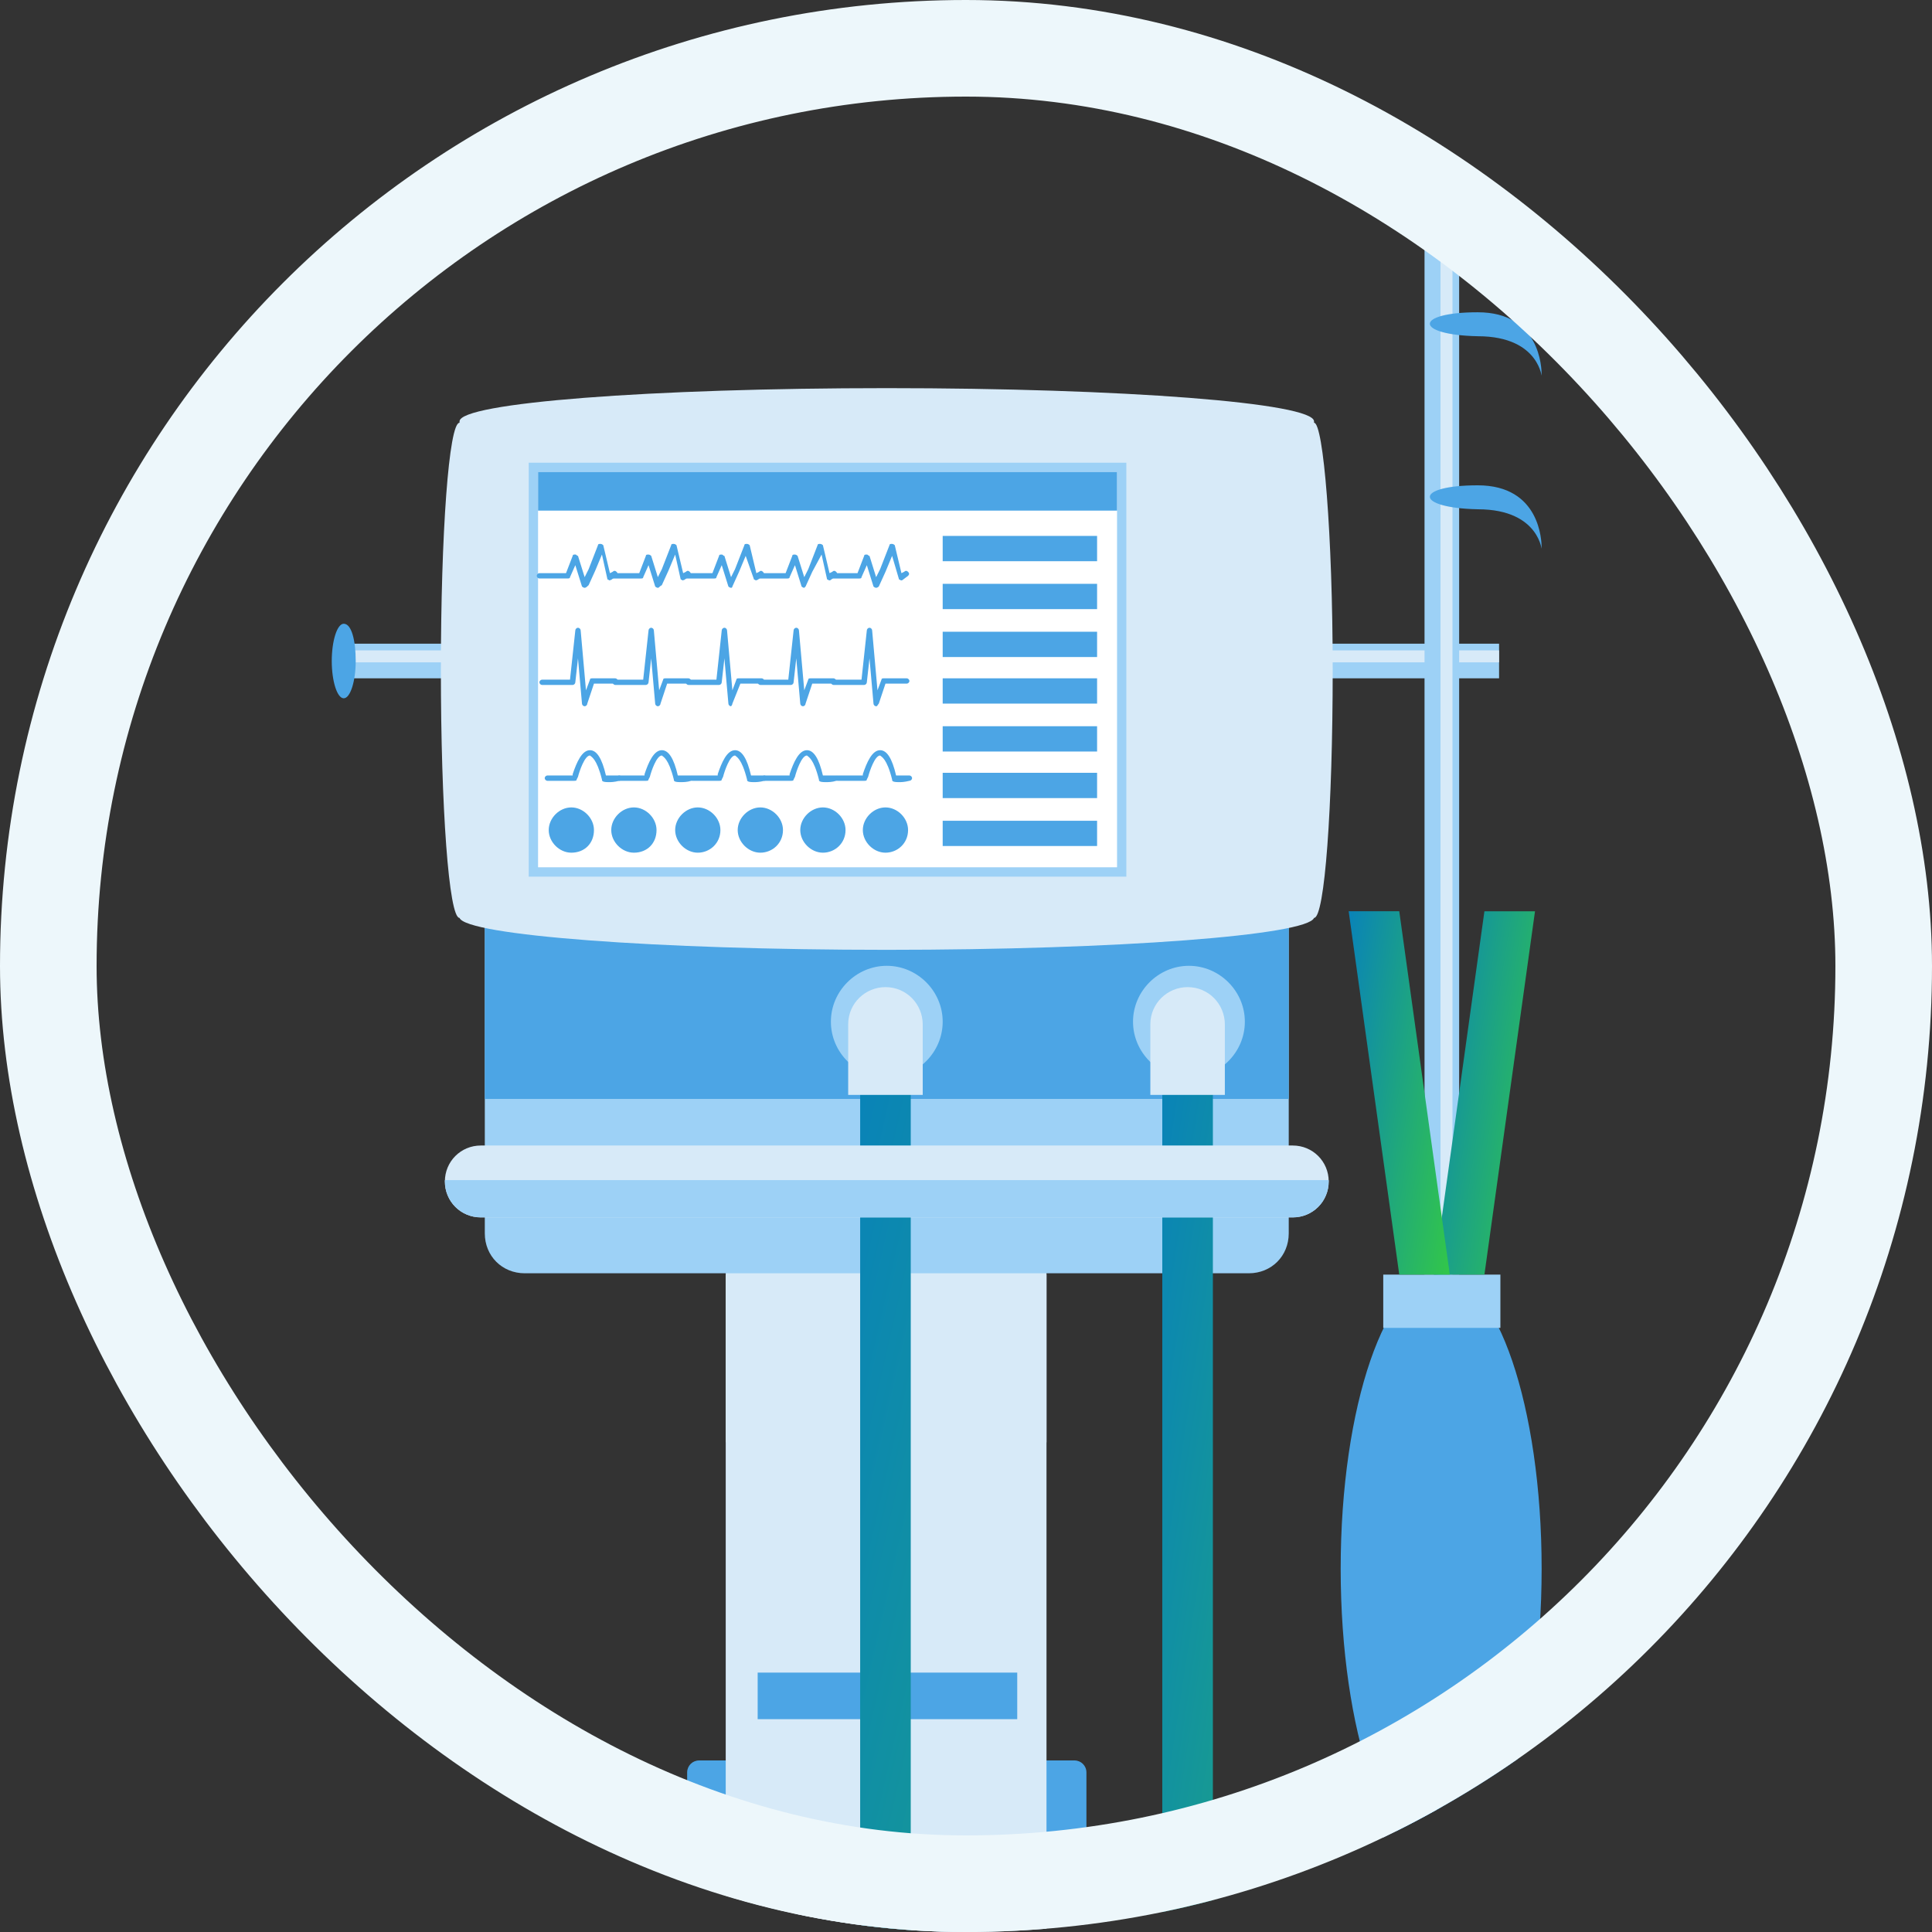 <svg width="60" height="60" viewBox="0 0 60 60" fill="none" xmlns="http://www.w3.org/2000/svg">
<rect x="0" y="0" width="60" height="60" fill="#333333" stroke="none"/>
<g clip-path="url(#clip0_519_37034)">
<path d="M46.555 19.991H10.592V21.066H46.555V19.991Z" fill="#9DD1F6"/>
<path d="M46.555 20.198H10.592V20.57H46.555V20.198Z" fill="#D7EAF8"/>
<path d="M45.315 -2H44.24V39.584H45.315V-2Z" fill="#9DD1F6"/>
<path d="M45.108 -2H44.736V39.584H45.108V-2Z" fill="#D7EAF8"/>
<path d="M33.368 54.672C33.575 54.672 33.74 54.837 33.74 55.044V57.318C33.74 57.524 33.575 57.69 33.368 57.69H21.712C21.505 57.69 21.34 57.524 21.34 57.318V55.044C21.34 54.837 21.505 54.672 21.712 54.672H33.368Z" fill="#4CA5E5"/>
<path d="M32.5 83.442C32.5 84.145 31.922 84.723 31.219 84.723H23.82C23.117 84.723 22.538 84.145 22.538 83.442V38.427C22.538 37.724 23.117 37.145 23.82 37.145H31.219C31.922 37.145 32.5 37.724 32.5 38.427V83.442Z" fill="#D7EAF8"/>
<path d="M40.023 38.303C40.023 39.006 39.486 39.543 38.783 39.543H16.297C15.594 39.543 15.056 39.006 15.056 38.303V21.644C15.056 20.942 15.594 20.404 16.297 20.404H38.783C39.486 20.404 40.023 20.942 40.023 21.644V38.303Z" fill="#9DD1F6"/>
<path d="M31.591 51.944H23.53V53.391H31.591V51.944Z" fill="#4CA5E5"/>
<path d="M30.351 53.432H24.729V65.42H30.351V53.432Z" fill="#D7EAF8"/>
<path d="M32.5 39.584H22.538V44.793H32.5V39.584Z" fill="#D7EAF8"/>
<path d="M40.023 27.225H15.056V34.128H40.023V27.225Z" fill="#4CA5E5"/>
<path d="M41.016 69.594C38.329 69.594 36.096 67.404 36.096 64.675V33.467H37.667V64.675C37.667 66.494 39.155 67.982 40.974 67.982C42.793 67.982 44.281 66.494 44.281 64.675V57.855H45.852V64.675C45.934 67.362 43.744 69.594 41.016 69.594Z" fill="url(#paint0_linear_519_37034)"/>
<path d="M38.163 79.019H33.823C29.896 79.019 26.713 75.836 26.713 71.909V33.467H28.284V71.951C28.284 75.01 30.764 77.448 33.782 77.448H38.122C41.181 77.448 43.62 74.968 43.62 71.951V56.863H45.191V71.951C45.273 75.836 42.09 79.019 38.163 79.019Z" fill="url(#paint1_linear_519_37034)"/>
<path d="M40.809 13.129C40.809 13.088 40.809 13.088 40.809 13.088C40.809 12.509 34.857 12.054 27.54 12.054C20.224 12.054 14.271 12.509 14.271 13.088V13.129C13.94 13.129 13.692 16.56 13.692 20.817C13.692 25.075 13.94 28.506 14.271 28.506C14.478 29.043 20.348 29.498 27.54 29.498C34.733 29.498 40.602 29.043 40.809 28.506C41.14 28.506 41.388 25.075 41.388 20.817C41.388 16.601 41.098 13.129 40.809 13.129Z" fill="#D7EAF8"/>
<path d="M34.98 14.369H16.42V27.225H34.98V14.369Z" fill="#9DD1F6"/>
<path d="M34.691 14.658H16.71V26.935H34.691V14.658Z" fill="white"/>
<path d="M34.691 14.658H16.71V15.857H34.691V14.658Z" fill="#4CA5E5"/>
<path d="M38.66 31.73C38.66 30.78 37.874 29.994 36.923 29.994C35.973 29.994 35.187 30.78 35.187 31.73C35.187 32.681 35.973 33.467 36.923 33.467C37.874 33.467 38.66 32.681 38.66 31.73Z" fill="#9DD1F6"/>
<path d="M29.276 31.73C29.276 30.78 28.491 29.994 27.54 29.994C26.589 29.994 25.804 30.78 25.804 31.73C25.804 32.681 26.589 33.467 27.54 33.467C28.491 33.467 29.276 32.681 29.276 31.73Z" fill="#9DD1F6"/>
<path d="M19.521 31.234H15.966V30.697H19.521V31.234ZM19.521 32.433H15.966V32.97H19.521V32.433ZM24.316 30.697H20.761V31.234H24.316V30.697ZM24.316 32.433H20.761V32.97H24.316V32.433Z" fill="#4CA5E5"/>
<path d="M28.656 34.004V31.813C28.656 31.193 28.16 30.656 27.499 30.656C26.879 30.656 26.341 31.152 26.341 31.813V34.004H28.656Z" fill="#D7EAF8"/>
<path d="M38.039 34.004V31.813C38.039 31.193 37.543 30.656 36.882 30.656C36.262 30.656 35.725 31.152 35.725 31.813V34.004H38.039Z" fill="#D7EAF8"/>
<path d="M18.446 25.778C18.446 25.406 18.115 25.075 17.743 25.075C17.371 25.075 17.041 25.406 17.041 25.778C17.041 26.15 17.371 26.481 17.743 26.481C18.157 26.481 18.446 26.191 18.446 25.778Z" fill="#4CA5E5"/>
<path d="M20.389 25.778C20.389 25.406 20.058 25.075 19.686 25.075C19.314 25.075 18.983 25.406 18.983 25.778C18.983 26.15 19.314 26.481 19.686 26.481C20.099 26.481 20.389 26.191 20.389 25.778Z" fill="#4CA5E5"/>
<path d="M22.373 25.778C22.373 25.406 22.042 25.075 21.67 25.075C21.298 25.075 20.968 25.406 20.968 25.778C20.968 26.15 21.298 26.481 21.67 26.481C22.042 26.481 22.373 26.191 22.373 25.778Z" fill="#4CA5E5"/>
<path d="M24.316 25.778C24.316 25.406 23.985 25.075 23.613 25.075C23.241 25.075 22.91 25.406 22.91 25.778C22.91 26.15 23.241 26.481 23.613 26.481C23.985 26.481 24.316 26.191 24.316 25.778Z" fill="#4CA5E5"/>
<path d="M26.259 25.778C26.259 25.406 25.928 25.075 25.556 25.075C25.184 25.075 24.853 25.406 24.853 25.778C24.853 26.15 25.184 26.481 25.556 26.481C25.928 26.481 26.259 26.191 26.259 25.778Z" fill="#4CA5E5"/>
<path d="M28.201 25.778C28.201 25.406 27.871 25.075 27.499 25.075C27.127 25.075 26.796 25.406 26.796 25.778C26.796 26.15 27.127 26.481 27.499 26.481C27.871 26.481 28.201 26.191 28.201 25.778Z" fill="#4CA5E5"/>
<path d="M34.071 16.643H29.276V17.428H34.071V16.643Z" fill="#4CA5E5"/>
<path d="M34.071 18.131H29.276V18.916H34.071V18.131Z" fill="#4CA5E5"/>
<path d="M34.071 19.619H29.276V20.404H34.071V19.619Z" fill="#4CA5E5"/>
<path d="M34.071 21.066H29.276V21.851H34.071V21.066Z" fill="#4CA5E5"/>
<path d="M34.071 22.554H29.276V23.339H34.071V22.554Z" fill="#4CA5E5"/>
<path d="M34.071 24H29.276V24.786H34.071V24Z" fill="#4CA5E5"/>
<path d="M34.071 25.489H29.276V26.274H34.071V25.489Z" fill="#4CA5E5"/>
<path d="M18.157 18.255C18.115 18.255 18.074 18.213 18.074 18.213L17.867 17.552L17.702 17.924C17.702 17.965 17.66 17.965 17.619 17.965H16.751C16.71 17.965 16.669 17.924 16.669 17.883C16.669 17.841 16.71 17.8 16.751 17.8H17.578L17.785 17.263C17.785 17.221 17.826 17.221 17.867 17.221C17.909 17.221 17.909 17.263 17.95 17.263L18.157 17.924L18.281 17.676L18.57 16.932C18.57 16.891 18.611 16.891 18.653 16.891C18.694 16.891 18.735 16.932 18.735 16.932L18.942 17.8L19.025 17.759C19.066 17.718 19.107 17.718 19.149 17.759C19.19 17.8 19.19 17.841 19.149 17.883L18.983 18.007C18.942 18.007 18.942 18.048 18.901 18.007C18.859 18.007 18.859 17.965 18.859 17.965L18.694 17.221L18.487 17.718L18.281 18.172C18.239 18.213 18.198 18.255 18.157 18.255Z" fill="#4CA5E5"/>
<path d="M20.43 18.255C20.389 18.255 20.348 18.214 20.348 18.214L20.141 17.552L19.976 17.924C19.976 17.966 19.934 17.966 19.893 17.966H19.025C18.983 17.966 18.942 17.924 18.942 17.883C18.942 17.842 18.983 17.8 19.025 17.8H19.852L20.058 17.263C20.058 17.222 20.1 17.222 20.141 17.222C20.182 17.222 20.224 17.263 20.224 17.263L20.43 17.924L20.554 17.676L20.844 16.932C20.844 16.891 20.885 16.891 20.926 16.891C20.968 16.891 21.009 16.932 21.009 16.932L21.216 17.8L21.298 17.759C21.34 17.718 21.381 17.718 21.422 17.759C21.464 17.8 21.464 17.842 21.422 17.883L21.257 18.007C21.216 18.007 21.216 18.048 21.174 18.007C21.133 18.007 21.133 17.966 21.133 17.966L20.968 17.222L20.761 17.718L20.554 18.172C20.472 18.214 20.472 18.255 20.43 18.255Z" fill="#4CA5E5"/>
<path d="M22.703 18.255C22.662 18.255 22.621 18.214 22.621 18.214L22.414 17.552L22.249 17.924C22.249 17.966 22.207 17.966 22.166 17.966H21.298C21.257 17.966 21.215 17.924 21.215 17.883C21.215 17.842 21.257 17.8 21.298 17.8H22.125L22.331 17.263C22.331 17.222 22.373 17.222 22.414 17.222C22.455 17.222 22.455 17.263 22.497 17.263L22.703 17.924L22.827 17.676L23.117 16.932C23.117 16.891 23.158 16.891 23.2 16.891C23.241 16.891 23.282 16.932 23.282 16.932L23.489 17.8L23.572 17.759C23.613 17.718 23.654 17.718 23.695 17.759C23.737 17.8 23.737 17.842 23.695 17.883L23.53 18.007C23.489 18.007 23.489 18.048 23.448 18.007C23.406 18.007 23.406 17.966 23.406 17.966L23.158 17.263L22.951 17.759L22.745 18.214C22.745 18.214 22.745 18.255 22.703 18.255Z" fill="#4CA5E5"/>
<path d="M24.977 18.255C24.936 18.255 24.894 18.214 24.894 18.214L24.688 17.552L24.522 17.924C24.522 17.966 24.481 17.966 24.44 17.966H23.572C23.53 17.966 23.489 17.924 23.489 17.883C23.489 17.842 23.53 17.8 23.572 17.8H24.398L24.605 17.263C24.605 17.222 24.646 17.222 24.688 17.222C24.729 17.222 24.77 17.263 24.77 17.263L24.977 17.924L25.101 17.676L25.39 16.932C25.39 16.891 25.432 16.891 25.473 16.891C25.515 16.891 25.556 16.932 25.556 16.932L25.762 17.8L25.845 17.759C25.887 17.718 25.928 17.718 25.969 17.759C26.011 17.8 26.011 17.842 25.969 17.883L25.804 18.007C25.804 18.007 25.762 18.048 25.721 18.007C25.68 18.007 25.68 17.966 25.68 17.966L25.515 17.222L25.225 17.759L25.018 18.214L24.977 18.255Z" fill="#4CA5E5"/>
<path d="M27.209 18.255C27.168 18.255 27.127 18.214 27.127 18.214L26.92 17.552L26.755 17.924C26.755 17.966 26.713 17.966 26.672 17.966H25.804C25.762 17.966 25.721 17.924 25.721 17.883C25.721 17.842 25.762 17.8 25.804 17.8H26.631L26.837 17.263C26.837 17.222 26.879 17.222 26.92 17.222C26.961 17.222 26.961 17.263 27.003 17.263L27.209 17.924L27.333 17.676L27.623 16.932C27.623 16.891 27.664 16.891 27.705 16.891C27.747 16.891 27.788 16.932 27.788 16.932L27.995 17.8L28.077 17.759C28.119 17.718 28.16 17.718 28.201 17.759C28.243 17.8 28.243 17.842 28.201 17.883L28.036 18.007C28.036 18.007 27.995 18.048 27.953 18.007C27.912 18.007 27.912 17.966 27.912 17.966L27.705 17.263L27.499 17.759L27.292 18.214C27.292 18.214 27.251 18.255 27.209 18.255Z" fill="#4CA5E5"/>
<path d="M18.157 21.934C18.115 21.934 18.074 21.892 18.074 21.851L17.95 20.446L17.867 21.19C17.867 21.231 17.826 21.272 17.785 21.272H16.834C16.793 21.272 16.751 21.231 16.751 21.19C16.751 21.148 16.793 21.107 16.834 21.107H17.702L17.867 19.578C17.867 19.536 17.909 19.495 17.95 19.495C17.991 19.495 18.033 19.536 18.033 19.578L18.198 21.438L18.322 21.107C18.322 21.066 18.363 21.066 18.405 21.066H19.107C19.149 21.066 19.19 21.107 19.19 21.148C19.19 21.19 19.149 21.231 19.107 21.231H18.446L18.239 21.851C18.239 21.892 18.198 21.934 18.157 21.934Z" fill="#4CA5E5"/>
<path d="M20.43 21.934C20.389 21.934 20.347 21.892 20.347 21.851L20.223 20.446L20.141 21.19C20.141 21.231 20.099 21.272 20.058 21.272H19.107C19.066 21.272 19.025 21.231 19.025 21.19C19.025 21.148 19.066 21.107 19.107 21.107H19.975L20.141 19.578C20.141 19.536 20.182 19.495 20.223 19.495C20.265 19.495 20.306 19.536 20.306 19.578L20.471 21.438L20.595 21.107C20.595 21.066 20.637 21.066 20.678 21.066H21.381C21.422 21.066 21.463 21.107 21.463 21.148C21.463 21.19 21.422 21.231 21.381 21.231H20.719L20.513 21.851C20.513 21.892 20.471 21.934 20.43 21.934Z" fill="#4CA5E5"/>
<path d="M22.703 21.934C22.662 21.934 22.621 21.892 22.621 21.851L22.497 20.446L22.414 21.19C22.414 21.231 22.373 21.272 22.331 21.272H21.381C21.339 21.272 21.298 21.231 21.298 21.19C21.298 21.148 21.339 21.107 21.381 21.107H22.249L22.414 19.578C22.414 19.536 22.456 19.495 22.497 19.495C22.538 19.495 22.579 19.536 22.579 19.578L22.745 21.438L22.869 21.107C22.869 21.066 22.91 21.066 22.951 21.066H23.654C23.696 21.066 23.737 21.107 23.737 21.148C23.737 21.19 23.696 21.231 23.654 21.231H22.993L22.745 21.851C22.745 21.892 22.703 21.934 22.703 21.934Z" fill="#4CA5E5"/>
<path d="M24.936 21.934C24.894 21.934 24.853 21.892 24.853 21.851L24.729 20.446L24.646 21.19C24.646 21.231 24.605 21.272 24.564 21.272H23.613C23.572 21.272 23.53 21.231 23.53 21.19C23.53 21.148 23.572 21.107 23.613 21.107H24.481L24.646 19.578C24.646 19.536 24.688 19.495 24.729 19.495C24.77 19.495 24.812 19.536 24.812 19.578L24.977 21.438L25.101 21.107C25.101 21.066 25.142 21.066 25.184 21.066H25.886C25.928 21.066 25.969 21.107 25.969 21.148C25.969 21.19 25.928 21.231 25.886 21.231H25.225L25.018 21.851C25.018 21.892 24.977 21.934 24.936 21.934Z" fill="#4CA5E5"/>
<path d="M27.209 21.934C27.168 21.934 27.127 21.892 27.127 21.851L27.003 20.446L26.92 21.19C26.92 21.231 26.879 21.272 26.837 21.272H25.887C25.845 21.272 25.804 21.231 25.804 21.19C25.804 21.148 25.845 21.107 25.887 21.107H26.755L26.92 19.578C26.92 19.536 26.961 19.495 27.003 19.495C27.044 19.495 27.085 19.536 27.085 19.578L27.251 21.438L27.375 21.107C27.375 21.066 27.416 21.066 27.457 21.066H28.16C28.201 21.066 28.243 21.107 28.243 21.148C28.243 21.19 28.201 21.231 28.16 21.231H27.499L27.292 21.851C27.251 21.892 27.251 21.934 27.209 21.934Z" fill="#4CA5E5"/>
<path d="M18.901 24.29C18.694 24.29 18.694 24.249 18.694 24.207C18.529 23.546 18.363 23.505 18.322 23.463C18.157 23.463 17.991 23.959 17.95 24.125L17.909 24.207C17.909 24.249 17.867 24.249 17.826 24.249H16.999C16.958 24.249 16.916 24.207 16.916 24.166C16.916 24.125 16.958 24.083 16.999 24.083H17.785V24.042C17.909 23.67 18.074 23.298 18.322 23.298C18.529 23.298 18.694 23.546 18.818 24.083C18.901 24.083 19.066 24.083 19.231 24.083C19.273 24.083 19.314 24.125 19.314 24.166C19.314 24.207 19.273 24.249 19.231 24.249C19.066 24.29 18.983 24.29 18.901 24.29Z" fill="#4CA5E5"/>
<path d="M21.133 24.29C20.926 24.29 20.926 24.249 20.926 24.207C20.761 23.546 20.595 23.505 20.554 23.463C20.389 23.463 20.223 23.959 20.182 24.125L20.14 24.207C20.14 24.249 20.099 24.249 20.058 24.249H19.231C19.19 24.249 19.148 24.207 19.148 24.166C19.148 24.125 19.19 24.083 19.231 24.083H20.017V24.042C20.14 23.67 20.306 23.298 20.554 23.298C20.761 23.298 20.926 23.546 21.05 24.083C21.133 24.083 21.298 24.083 21.463 24.083C21.505 24.083 21.546 24.125 21.546 24.166C21.546 24.207 21.505 24.249 21.463 24.249C21.339 24.29 21.215 24.29 21.133 24.29Z" fill="#4CA5E5"/>
<path d="M23.406 24.29C23.2 24.29 23.2 24.249 23.2 24.207C23.034 23.546 22.869 23.505 22.828 23.463C22.662 23.463 22.497 23.959 22.456 24.125L22.414 24.207C22.414 24.249 22.373 24.249 22.331 24.249H21.505C21.463 24.249 21.422 24.207 21.422 24.166C21.422 24.125 21.463 24.083 21.505 24.083H22.29V24.042C22.414 23.67 22.579 23.298 22.828 23.298C23.034 23.298 23.2 23.546 23.324 24.083C23.406 24.083 23.572 24.083 23.737 24.083C23.778 24.083 23.82 24.125 23.82 24.166C23.82 24.207 23.778 24.249 23.737 24.249C23.572 24.29 23.489 24.29 23.406 24.29Z" fill="#4CA5E5"/>
<path d="M25.638 24.29C25.432 24.29 25.432 24.249 25.432 24.207C25.266 23.546 25.101 23.505 25.06 23.463C24.894 23.463 24.729 23.959 24.688 24.125L24.646 24.207C24.646 24.249 24.605 24.249 24.564 24.249H23.737C23.696 24.249 23.654 24.207 23.654 24.166C23.654 24.125 23.696 24.083 23.737 24.083H24.522V24.042C24.646 23.67 24.812 23.298 25.06 23.298C25.266 23.298 25.432 23.546 25.556 24.083C25.638 24.083 25.804 24.083 25.969 24.083C26.011 24.083 26.052 24.125 26.052 24.166C26.052 24.207 26.011 24.249 25.969 24.249C25.845 24.29 25.721 24.29 25.638 24.29Z" fill="#4CA5E5"/>
<path d="M27.912 24.29C27.705 24.29 27.705 24.249 27.705 24.207C27.54 23.546 27.375 23.505 27.333 23.463C27.168 23.463 27.003 23.959 26.961 24.125L26.92 24.207C26.92 24.249 26.879 24.249 26.837 24.249H26.011C25.969 24.249 25.928 24.207 25.928 24.166C25.928 24.125 25.969 24.083 26.011 24.083H26.796V24.042C26.92 23.67 27.085 23.298 27.333 23.298C27.54 23.298 27.705 23.546 27.829 24.083C27.912 24.083 28.078 24.083 28.243 24.083C28.284 24.083 28.326 24.125 28.326 24.166C28.326 24.207 28.284 24.249 28.243 24.249C28.078 24.29 27.995 24.29 27.912 24.29Z" fill="#4CA5E5"/>
<path d="M47.877 48.719C47.877 43.676 46.472 39.584 44.777 39.584C43.041 39.584 41.677 43.676 41.677 48.719C41.677 53.763 43.082 57.855 44.777 57.855C46.472 57.855 47.877 53.763 47.877 48.719Z" fill="#4CA5E5"/>
<path d="M44.777 39.584C43.041 39.584 41.636 43.676 41.636 48.719C41.636 53.763 43.041 57.855 44.736 57.855H44.777V39.584Z" fill="#4CA5E5"/>
<path d="M41.264 36.691C41.264 37.311 40.768 37.807 40.148 37.807H14.932C14.312 37.807 13.816 37.311 13.816 36.691C13.816 36.071 14.312 35.575 14.932 35.575H40.148C40.768 35.575 41.264 36.071 41.264 36.691Z" fill="#D7EAF8"/>
<path d="M13.816 36.649V36.691C13.816 37.311 14.312 37.807 14.932 37.807H40.148C40.768 37.807 41.264 37.311 41.264 36.691V36.649H13.816Z" fill="#9DD1F6"/>
<path d="M46.596 56.201H42.958V57.855H46.596V56.201Z" fill="#9DD1F6"/>
<path d="M46.596 39.584H42.958V41.238H46.596V39.584Z" fill="#9DD1F6"/>
<path d="M11.047 20.528C11.047 21.148 10.881 21.686 10.675 21.686C10.468 21.686 10.303 21.148 10.303 20.528C10.303 19.908 10.468 19.371 10.675 19.371C10.923 19.371 11.047 19.908 11.047 20.528Z" fill="#4CA5E5"/>
<path d="M45.893 -0.719C47.836 -0.719 47.877 1.018 47.877 1.224C47.877 1.431 47.877 0.026 45.893 0.026C43.909 0.026 43.909 -0.719 45.893 -0.719Z" fill="#4CA5E5"/>
<path d="M45.893 9.698C47.836 9.698 47.877 11.434 47.877 11.641C47.877 11.848 47.877 10.442 45.893 10.442C43.909 10.401 43.909 9.698 45.893 9.698Z" fill="#4CA5E5"/>
<path d="M45.893 15.072C47.836 15.072 47.877 16.808 47.877 17.015C47.877 17.221 47.877 15.816 45.893 15.816C43.909 15.774 43.909 15.072 45.893 15.072Z" fill="#4CA5E5"/>
<path d="M46.1 39.584L47.671 28.3H46.1L44.529 39.584H46.1Z" fill="url(#paint2_linear_519_37034)"/>
<path d="M45.025 39.584L43.455 28.299H41.884L43.455 39.584H45.025Z" fill="url(#paint3_linear_519_37034)"/>
</g>
<rect x="1.5" y="1.5" width="57" height="57" rx="28.5" stroke="#EDF7FB" stroke-width="3"/>
<defs>
<linearGradient id="paint0_linear_519_37034" x1="36.096" y1="33.467" x2="50.852" y2="35.708" gradientUnits="userSpaceOnUse">
<stop stop-color="#0983B8"/>
<stop offset="1" stop-color="#32C64A"/>
</linearGradient>
<linearGradient id="paint1_linear_519_37034" x1="26.713" y1="33.467" x2="53.887" y2="39.667" gradientUnits="userSpaceOnUse">
<stop stop-color="#0983B8"/>
<stop offset="1" stop-color="#32C64A"/>
</linearGradient>
<linearGradient id="paint2_linear_519_37034" x1="44.529" y1="28.3" x2="49.273" y2="29.042" gradientUnits="userSpaceOnUse">
<stop stop-color="#0983B8"/>
<stop offset="1" stop-color="#32C64A"/>
</linearGradient>
<linearGradient id="paint3_linear_519_37034" x1="41.884" y1="28.299" x2="46.628" y2="29.042" gradientUnits="userSpaceOnUse">
<stop stop-color="#0983B8"/>
<stop offset="1" stop-color="#32C64A"/>
</linearGradient>
<clipPath id="clip0_519_37034">
<rect width="60" height="60" rx="30" fill="white"/>
</clipPath>
</defs>
</svg>
